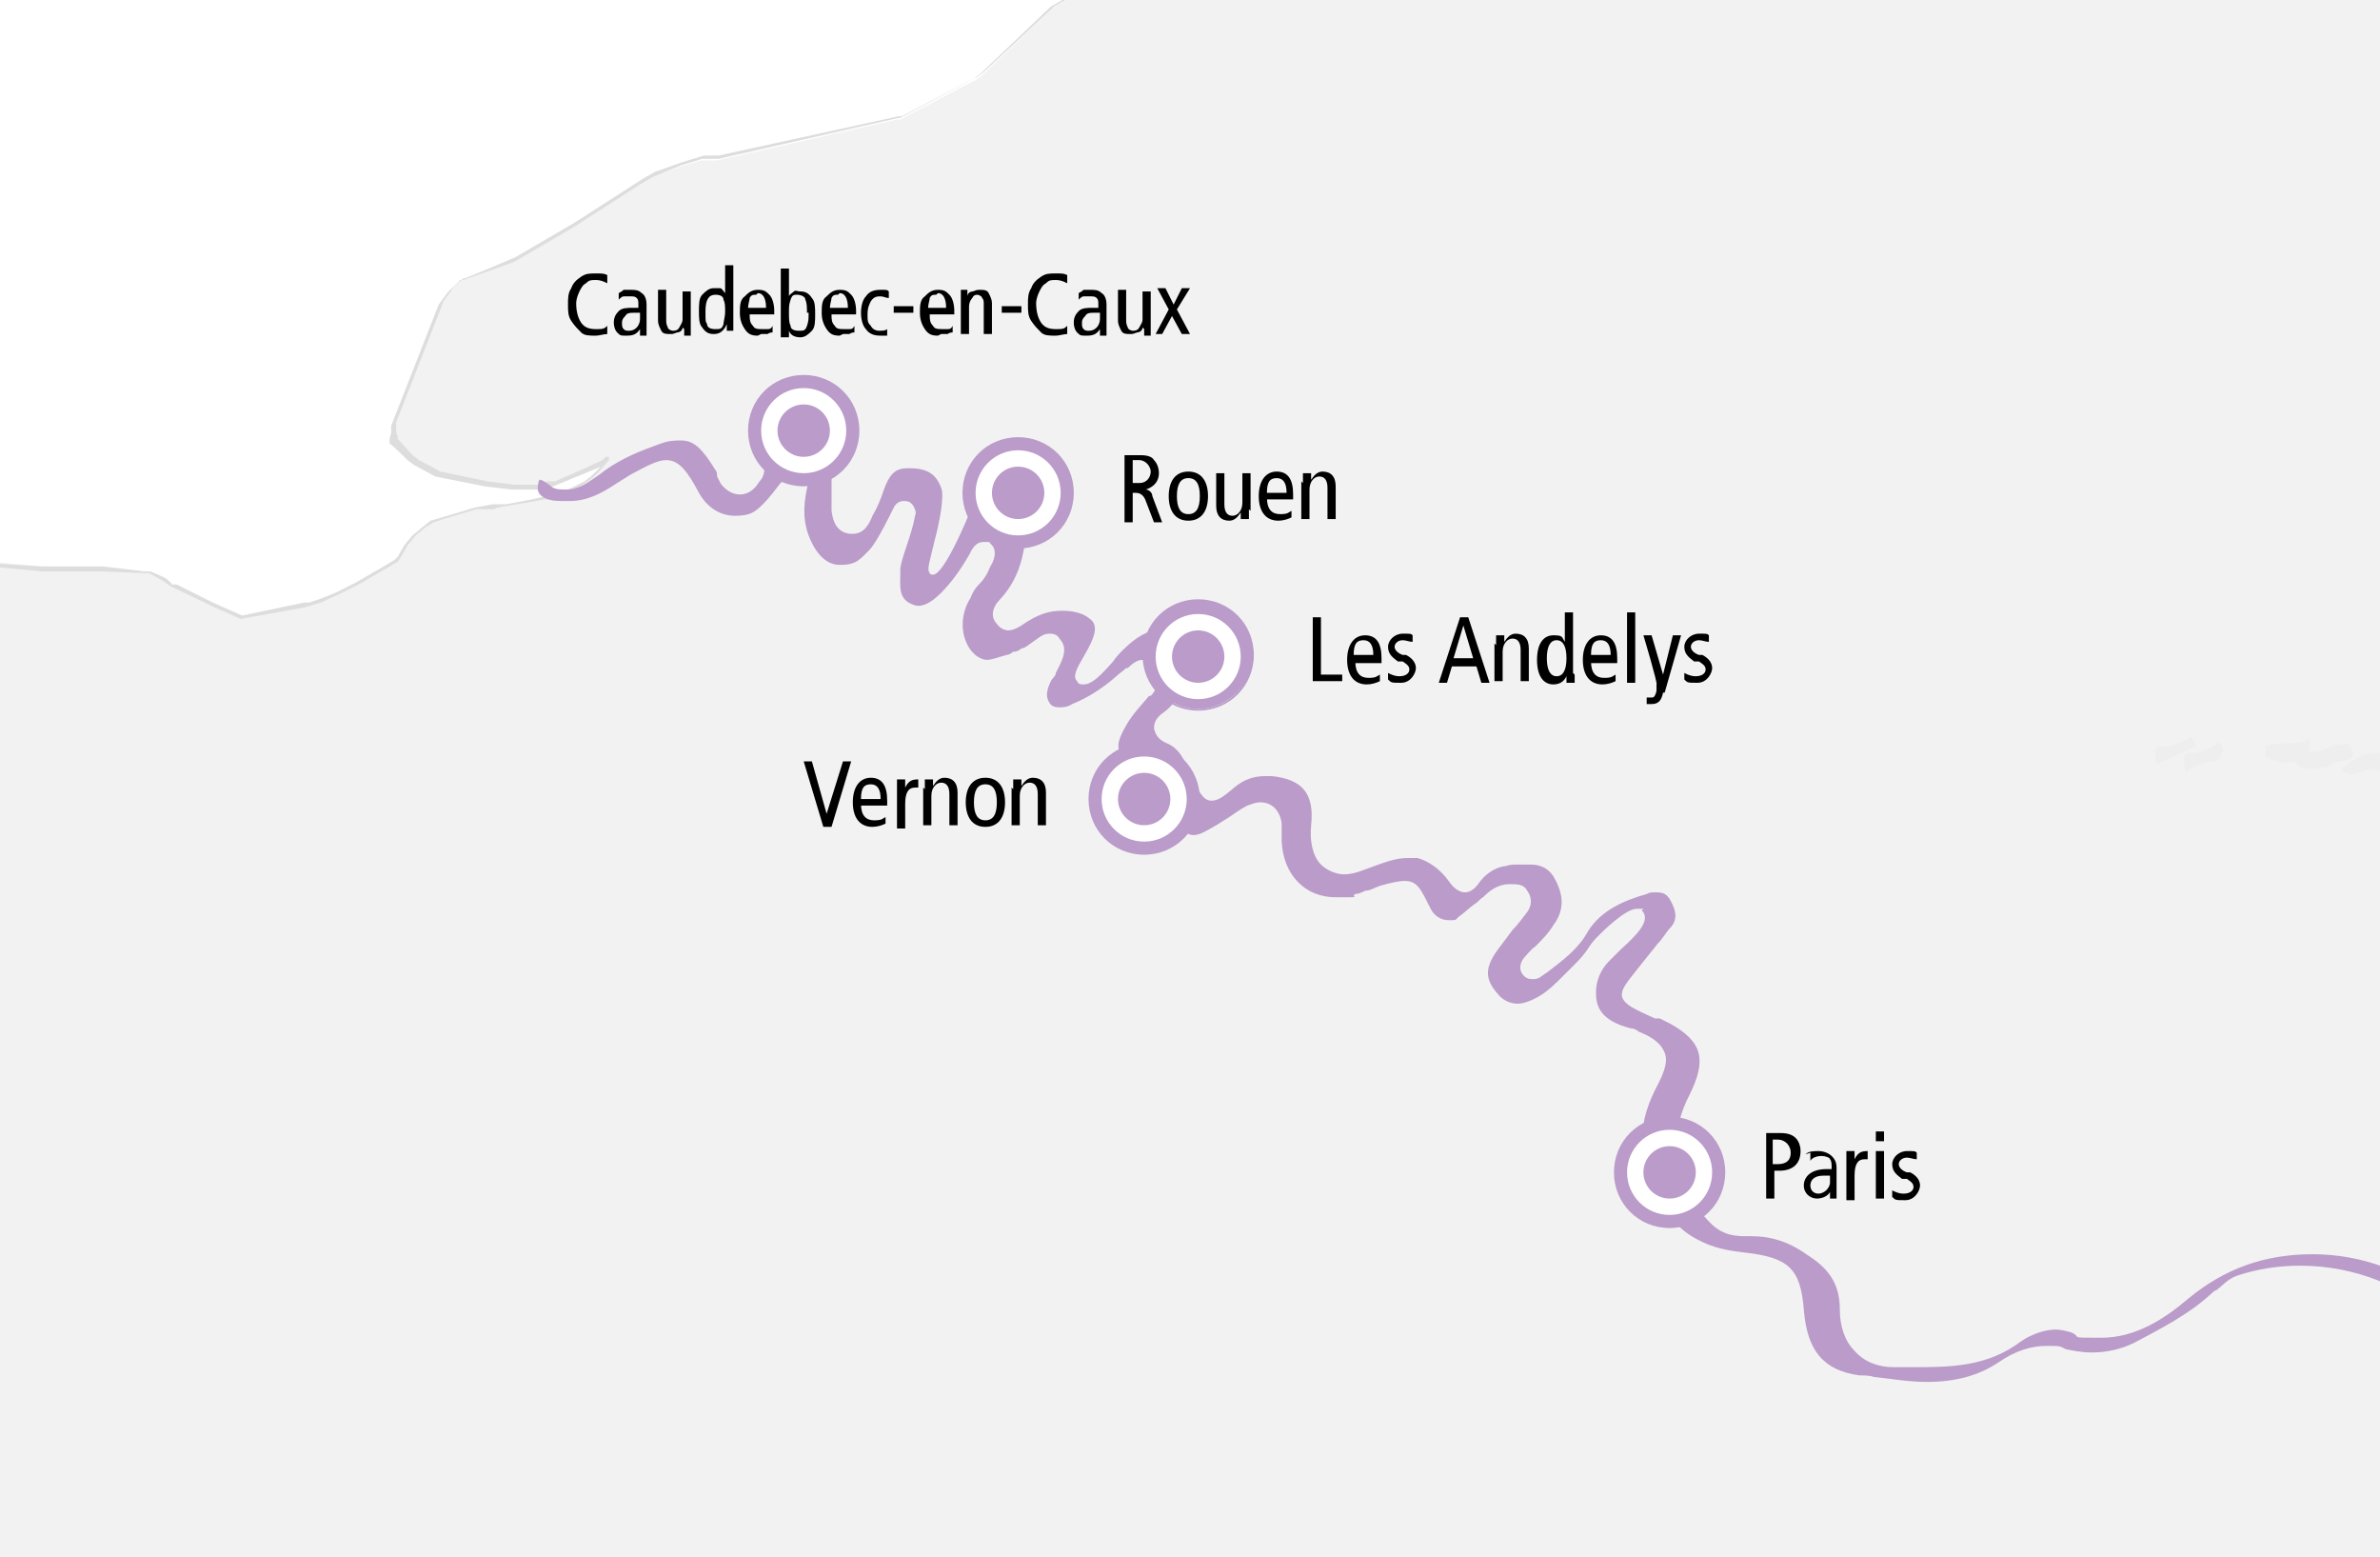 <?xml version="1.0" encoding="UTF-8"?>
<svg xmlns="http://www.w3.org/2000/svg" version="1.1" viewBox="0 0 145.4 95.1">
  <rect x="0" y="0" width="145.4" height="95.1" fill="#333333" stroke="none"/>
  <defs>
    <style>
      .cls-1 {
        fill: #fff;
      }

      .cls-2 {
        fill: #ba9bc9;
      }

      .cls-3 {
        fill: #f2f2f2;
      }

      .cls-4 {
        fill: #ddd;
      }

      .cls-5 {
        fill: #eee;
      }
    </style>
  </defs>
  <g>
    <g id="Ebene_1">
      <path id="BG" class="cls-1" d="M148.8,51c-.2-16-2-32.2-.2-48.2.2-2.2.6-4.3,1-6.3-23.7.3-47.5.7-71.1-.3-4.7-.2-9.5-.4-14.2-.6-21.7.8-43.7,1.1-65.3-.9,0,2-.1,4.1-.2,6.1-.7,12.4-1.1,24.7-1.4,37.1-.6,20.7.2,41.8-1.1,62.6,17-.6,34.1,0,51.2,0,34.3,0,68.5-2.4,102.8-2.1-.3-15.8-.9-31.5-1.2-47.3Z"></path>
      <g id="laendergrenzen">
        <path class="cls-3" d="M148.8,51c-.2-16-2-32.3-.2-48.2.2-2.2.6-4.3,1-6.3-23.7.3-47.5.7-71.1-.3-3.6-.2-7.1-.3-10.7-.4l-.7,2-.6,1-.2.2-.8.7-.5.4-.7.4-4.3,4.1-.4.3-.6.3-4,2.1h-.2s-11,2.5-11,2.5h-.6s-.4,0-.4,0l-1.3.4-1.7.6-.7.4-4.2,2.7-3.6,2.1-1.4.5-1.7.6h-.1c0,0-.7.7-.7.7h0c0,.1-.5.8-.5.8l-2.9,7.4v.4c0,0-.1.4-.1.4v.3c.1,0,1,1,1,1l.4.3,1.3.7,3,.6,1.6.2h.4s1,0,1,0h.6c0,0,.5-.2.5-.2l1.7-.7,1.3-.6.3-.2h0l-.6.7-.3.3-.4.3-.8.4-1.2.5h-.5c0,.1-2.3.5-2.3.5h-.8s-1.1.2-1.1.2l-2,.6-.6.2-.5.3-.6.5-.5.6-.4.7-.2.2-.5.3-1.9,1.1-1.2.6-1.1.4-.6.2h-.3c0,0-3.9.8-3.9.8l-1.8-.8-.4-.2-1.8-.9h-.3c0-.1-.4-.4-.4-.4l-.9-.4h-.4c0,0-2.4-.3-2.4-.3h-2.4s-1.3,0-1.3,0l-3.2-.3-1.9-.3c0,1.1,0,2.3-.1,3.4-.6,20.7.2,41.8-1.1,62.6,17-.6,34.1,0,51.2,0,34.3,0,68.5-2.4,102.8-2.1-.3-15.8-.9-31.5-1.2-47.3Z"></path>
        <path class="cls-4" d="M67-2.3l-.6,1-.2.2-.8.7-.5.4-.7.4-4.3,4.1-.4.3-4.5,2.4h-.1s-11,2.5-11,2.5h-.6s-.4,0-.4,0l-1.3.4-1.7.7-.7.4-4.2,2.7-3.6,2.1-1.4.5-1.7.6h-.2c0,.1-.7.7-.7.7l-.6.8-2.9,7.4v.4c0,0-.1.4-.1.4v.3c.1,0,1.1,1,1.1,1l.4.3,1.3.7,3,.6,1.7.2h.4s1,0,1,0h.6c0,0,.5-.2.5-.2l1.7-.7,1.2-.5-.3.3-.3.3-.4.3-.8.4-1.2.5h-.5c0,.1-2.3.5-2.3.5h-.8s-1.1.2-1.1.2l-2,.6-.7.2-.5.4-.6.5-.5.6-.4.7-.2.2-.5.3-1.9,1.1-1.2.6-1,.4-.6.2h-.3c0,0-3.8.8-3.8.8l-1.8-.8-2.2-1.1h-.3c0-.1-.4-.4-.4-.4l-.9-.4h-.4c0,0-2.5-.3-2.5-.3h-3.7c0,0-3.2-.2-3.2-.2l-1.9-.3v.2s1.9.3,1.9.3l3.2.3h3.7c0,0,2.4.1,2.4.1h.4c0,0,.9.5.9.5l.4.3,2.1,1,.4.2,1.8.8h0s3.9-.7,3.9-.7l1-.3,1.1-.5,1.2-.6,1.9-1.1.5-.3.2-.3.4-.7.5-.6.6-.5.5-.3.6-.2,2-.6h1.1c0-.1.8-.2.8-.2l2.3-.4h.5c0-.1,1.3-.6,1.3-.6l.8-.5.4-.3.3-.3.6-.7v-.2h-.2s-.2.2-.2.2l-1.3.6-1.6.7h-.5c0,0-.6.2-.6.2h-1s-.4,0-.4,0l-1.6-.2-2.9-.6-1.3-.7-.4-.3-.9-1v-.2c-.1,0-.1-.4-.1-.4v-.4c0,0,2.9-7.4,2.9-7.4l.5-.7h0c0-.1.7-.7.7-.7h.1c0,0,1.7-.7,1.7-.7l1.4-.6,3.6-2.1,4.2-2.7.7-.4,1.7-.6,1.3-.4h.3s.6,0,.6,0l11-2.4h.2c0,0,4-2.1,4-2.1l.6-.3.4-.3,4.3-4,.7-.4.5-.4.8-.8.2-.3.6-1,.7-2h-.2s-.7,1.9-.7,1.9Z"></path>
      </g>
      <g id="gebirge_klein">
        <path class="cls-5" d="M143.2,45.6c-.3,1.3-1.3,1.4-2.4,1.3-.3,0-.5-.1-.5-.5,0-.3.2-.6.5-.5.8.2,1.6-.4,2.4-.3ZM145.5,47.2c-.8-.8-1.6.7-2.5-.2.7-.6,1.4-1.1,2.4-1,.6,0,.2.6.4.9l-.2.3ZM133.5,47.2c0-.5-.3-1.1.2-1.2.7,0,1.3-.3,1.9-.7,0,.1.2.3.2.4,0,.4-.2.8-.6.8-.6,0-1.1.3-1.6.6h0ZM145.7,46.9c.7,0,.9.7,1.7.9-.9.2-1.6.4-1.9-.6l.2-.3Z"></path>
        <path class="cls-5" d="M141.1,46.2c-.9.5-1.8.5-2.7,0,0,0,0-.5,0-.6.8-.4,1.9,0,2.7-.5v1c-.1,0,0,0,0,0ZM141,46.2c.5-.2,1.1-.5,1.6-.7.4,0,.9-.3,1.1.3.2.7-.3.6-.8.7-.7.1-1.4.8-1.9-.4,0,0,0,0,0,0ZM134.1,45.6l-2.4,1.1c0-.1,0-.2,0-.3,0-.3-.1-.9.3-.8.8,0,1.3-.3,1.9-.6l.3.7Z"></path>
      </g>
      <path id="Seine" class="cls-2" d="M149.5,79.6c-2.3-1.9-5.2-3-8.2-3s-5.4.9-7.6,2.7c-1.4,1.2-3.2,2.4-5.3,2.4s-1.2,0-1.8-.3c-.3-.1-.7-.2-1-.2-.7,0-1.5.3-2.1.7-2.1,1.6-4.4,1.6-6.7,1.6-.4,0-.8,0-1.1,0h0c-.9,0-1.8-.3-2.4-1-.6-.6-.9-1.5-.9-2.5,0-1.4-.5-2.4-1.9-3.3-1.1-.8-2.2-1.2-3.5-1.2h-.1s-.1,0-.1,0c-.7,0-1.5,0-2.3-.8-2.2-2.2-2.7-5.1-1.3-7.8,1.1-2.2.8-3.3-1.2-4.4-.2-.1-.4-.2-.6-.3h-.3c-1.3-.6-1.8-.8-2-1.3-.1-.5.3-.9,1-1.8.4-.5.8-1,1.2-1.5.3-.3.5-.7.8-1,.4-.5.3-1-.1-1.7-.2-.3-.4-.4-.8-.4s-.4,0-.6.1c-1.4.4-2.8,1-3.6,2.3-.6,1.1-1.6,1.8-2.5,2.5l-.3.2c-.1.1-.3.2-.5.2-.2,0-.4,0-.6-.2-.3-.3-.3-.7,0-1.1.2-.2.4-.5.7-.7.4-.4.8-.8,1.1-1.3.6-.8.7-1.7.1-2.8-.3-.6-.8-.9-1.5-.9s-.5,0-.8,0c-.2,0-.5,0-.7.1h-.1c-.6.1-1.2.5-1.6,1.1-.3.4-.6.5-.8.5s-.6-.1-1-.7c-.5-.7-1.2-1.2-1.9-1.4-.2,0-.4,0-.6,0-.8,0-1.5.3-2.6.7-.5.2-.9.3-1.3.3s-1-.2-1.4-.6c-.5-.5-.7-1.4-.6-2.4.2-1.9-.5-2.8-2.4-3-.1,0-.3,0-.4,0-.7,0-1.3.2-1.9.7-.7.6-1,.8-1.4.8-.5,0-.8-.6-1.2-1.5,0-.1-.1-.3-.2-.4-.3-.7-.6-1.3-1.3-1.6-.5-.2-.7-.5-.8-.9,0-.2,0-.6.6-1,.7-.5,1-1.2,1.3-1.9.1-.2.2-.5.3-.7.4-.7.3-1.3-.3-1.9-.4-.4-.8-.6-1.2-.6s-.5,0-.7.1c-.4.1-1,.3-1.9,1.2-.2.2-.4.4-.6.7-.8.9-1.3,1.4-1.8,1.4-.2,0-.3,0-.4-.2-.3-.3,0-.8.4-1.5.4-.7,1-1.7.5-2.2-.4-.4-1-.6-1.8-.6s-1.5.2-2.5.9c-.3.2-.6.3-.8.3s-.5-.1-.7-.4c-.4-.4-.3-1,.2-1.5,1.4-1.5,1.6-3.4,1.6-5.1,0-1-.5-1.7-1.3-1.7s-.7.1-1.1.3c-.5.3-.9.7-1.1,1.3,0,0-1.5,3.7-2.2,3.7h0c0,0-.2,0-.2-.1-.2-.2,0-.7.3-2,.3-1.1.6-2.7.4-3.2-.3-.8-.8-1.2-1.9-1.2,0,0-.1,0-.2,0-.8,0-1.1.5-1.4,1.3-.2.6-.4,1.1-.7,1.6h0c-.2.5-.5,1.1-1.2,1.1s-.1,0-.2,0c-.7-.1-1-.6-1.1-1.4,0-.5,0-1.1,0-1.6,0-.3,0-.6,0-.8,0-.9-.4-1.6-1.4-2-.1,0-.3,0-.4,0-.8,0-1.8.5-2.1,1.1-.1.2-.2.5-.2.7,0,.3-.1.6-.3.8-.3.5-.7.8-1.2.8s-.9-.3-1.2-.7c0-.1-.2-.3-.2-.5,0-.1,0-.2-.1-.3-.8-1.3-1.3-1.8-2.1-1.8s-1,.1-1.8.4c-1.1.4-2.2.9-3.2,1.7-.6.4-1.2.9-2,.9s-.8-.1-1.2-.4c0,0-.3-.2-.4-.2s0,0-.1.1c0,.2-.2.6.2.9.4.3.9.3,1.4.3h.3s0,0,0,0c1.1,0,2-.5,2.9-1.1.3-.2.5-.3.8-.5,1.1-.6,1.7-.9,2.2-.9.8,0,1.3.7,2,2,.5.9,1.3,1.4,2.2,1.4s1.2-.2,1.7-.7c.4-.4.7-.8,1-1.2.2-.2.3-.4.5-.6h0c.1-.2.3-.5.7-.5s.1,0,.2,0c.3,0,.5.3.4.9-.3,1.2-.4,2.2,0,3.3.3.8.9,1.8,1.9,1.8s1.2-.3,1.8-.9c.3-.3.8-1.2,1.2-2,.1-.2.2-.4.3-.6.1-.2.3-.4.6-.4.2,0,.4,0,.6.3.1.2.2.4.1.6-.1.6-.3,1.2-.5,1.8-.2.6-.4,1.2-.4,1.5v.3c0,.7-.1,1.3.5,1.7.2.1.4.2.6.2.5,0,1-.4,1.4-.8.7-.7,1.3-1.6,1.7-2.3h0c.2-.4.4-.8.9-.8s.3,0,.4.1c.5.4.2,1.1,0,1.4h0c-.2.5-.4.8-.7,1.1-.2.2-.4.5-.5.8-.7,1.1-.6,2.4,0,3.2.3.4.7.6,1,.6s.8-.2,1.2-.3c.1,0,.3-.1.4-.2h.1c.1,0,.3-.1.4-.2.2,0,.4-.2.7-.4.3-.2.6-.5,1-.5s.5.1.7.4c.5.6,0,1.4-.3,2,0,.2-.2.3-.3.5-.3.6-.3,1-.1,1.3.1.2.3.3.6.3.2,0,.5,0,.8-.2h0c1-.4,1.9-1,2.7-1.7.2-.2.4-.3.6-.5h.1c.3-.3.6-.5.9-.5s.5.1.7.4c.4.5.3,1.3-.2,1.8h-.1c-.5.6-1,1.1-1.4,1.8-.4.7-.6,1.2-.4,1.6,0,.2.4.5.9.7,1.2.5,1.6,1.3,1.9,2.3,0,.3.3.6.4.9.6.9.9,1.2,1.3,1.2s.7-.2,1.4-.6c.3-.2.5-.3.8-.5.3-.2.7-.5,1.1-.7.3-.1.5-.2.8-.2.7,0,1.2.5,1.3,1.3,0,.2,0,.4,0,.6,0,.2,0,.3,0,.5.1,2,1.4,3.4,3.3,3.4s.8,0,1.2-.2c.2,0,.4-.1.6-.2.3,0,.6-.2.9-.3.7-.2,1.2-.3,1.5-.3.8,0,1,.5,1.6,1.7.2.4.6.7,1.1.7s.4,0,.6-.2c.3-.2.6-.5,1-.8.2-.1.3-.3.5-.4.4-.4.9-.8,1.6-.8h.1c.4,0,.8,0,1,.4.3.4.3.9,0,1.3-.3.4-.6.8-.9,1.1-.3.4-.6.8-.9,1.2-.8,1.1-.8,1.8,0,2.7.3.4.8.6,1.2.6s.9-.2,1.4-.5c.5-.3,1-.8,1.5-1.3.2-.2.3-.3.5-.5.3-.3.7-.7,1-1.2.2-.3.4-.5.6-.7.2-.2,1.6-1.6,2.3-1.6s.3,0,.3.1c.6.6-.3,1.5-1.3,2.4-.2.2-.5.5-.7.7-.5.5-.8,1.2-.8,1.9,0,.8.2,1.7,2.1,2.2.2,0,.4.1.5.2,1,.4,1.4.8,1.6,1.3.2.5,0,1.1-.4,1.9-1.3,2.4-1.3,4.4,0,6.3.2.3.3.6.4.8,0,0,0,.1,0,.2.4,1.1,1.1,1.8,2.4,2.4.9.4,1.7.5,2.5.6,2.7.3,3.4,1,3.6,3.5.2,2.5,1.2,3.7,3.4,4,.3,0,.6,0,.9.1,1,.1,2.1.3,3.2.3,1.8,0,3.2-.4,4.4-1.2,1-.7,2-1,2.9-1s.8,0,1.2.2c.5.1,1,.2,1.6.2.9,0,1.8-.2,2.6-.6,1.5-.8,3.3-1.7,4.7-3,0,0,.2-.2.3-.2.4-.3.7-.7,1.3-.9,1.2-.4,2.5-.6,3.8-.6,3.4,0,6.6,1.3,8.7,3.5,0-.6,0-1.1,0-1.7h0Z"></path>
      <path d="M68.7,27.8h1c.4,0,.7.1.8.3.2.2.3.5.3.8,0,.4-.2.8-.8,1h0c.2,0,.4.2.4.4l.6,1.6h-.5l-.5-1.3c-.1-.3-.3-.5-.6-.5h-.2v1.8h-.5s0-4,0-4ZM69.2,29.5h.4c.5,0,.7-.4.7-.7s-.3-.7-.7-.7h-.4s0,1.4,0,1.4ZM72.6,28.8c.8,0,1.2.6,1.2,1.5s-.4,1.5-1.2,1.5-1.2-.6-1.2-1.5.4-1.5,1.2-1.5ZM72.6,31.4c.5,0,.7-.4.7-1.1s-.2-1.1-.7-1.1-.7.4-.7,1.1.2,1.1.7,1.1ZM76.3,31.1c0,.2,0,.4,0,.6h-.5v-.4h0c-.2.3-.4.5-.7.5-.5,0-.8-.3-.8-.9v-2h.5v1.9c0,.5.2.7.5.7s.6-.3.6-.8v-1.8h.5s0,2.3,0,2.3ZM77.4,30.4c0,.7.3,1,.8,1s.5-.1.7-.2v.4c-.2.1-.5.2-.8.2-.8,0-1.2-.6-1.2-1.5s.4-1.5,1.1-1.5,1,.5,1,1.4v.3s-1.6,0-1.6,0ZM78.6,30.1c0-.6-.2-.9-.6-.9s-.6.2-.6.9h1.2ZM79.6,29.5c0-.2,0-.4,0-.6h.5v.4h0c.2-.3.4-.5.7-.5.5,0,.8.3.8.9v2h-.5v-1.9c0-.5-.2-.7-.5-.7s-.6.3-.6.8v1.8h-.5s0-2.3,0-2.3ZM80.2,37.7h.5v3.5h1.3v.4h-1.8s0-4,0-4ZM82.8,40.4c0,.7.3,1,.8,1s.5-.1.7-.2v.4c-.2.1-.5.2-.8.2-.8,0-1.2-.6-1.2-1.5s.4-1.5,1.1-1.5,1,.5,1,1.4v.3h-1.6ZM83.9,40c0-.6-.2-.9-.6-.9s-.6.2-.6.9h1.2ZM84.8,41.1c.2.1.4.2.7.2.4,0,.6-.2.6-.4s-.1-.3-.4-.5h-.3c-.4-.3-.6-.5-.6-.9s.4-.8.9-.8.5,0,.6.1v.4c-.2,0-.4-.1-.6-.1-.3,0-.5.2-.5.4s.2.4.5.5h.2c.4.2.6.5.6.8s-.3.9-.9.9-.6,0-.8-.2v-.4s0,0,0,0ZM89.7,37.7l1.3,4h-.5l-.3-1h-1.5l-.3,1h-.5l1.3-4h.5ZM90,40.2l-.6-2h0l-.6,2h1.2ZM91.4,39.4c0-.2,0-.4,0-.6h.5v.4h0c.2-.3.4-.5.7-.5.5,0,.8.3.8.9v2h-.5v-1.9c0-.5-.2-.7-.5-.7s-.6.3-.6.8v1.8h-.5s0-2.3,0-2.3ZM96.2,41.2c0,.2,0,.4,0,.5h-.5v-.4h0c-.1.2-.3.5-.8.5-.6,0-1-.5-1-1.5s.4-1.5,1-1.5.5.1.7.4h0v-1.8h.5v3.7h0ZM95.1,39.1c-.4,0-.6.4-.6,1.1s.2,1.1.6,1.1.6-.4.6-1.1-.2-1.1-.6-1.1ZM97.2,40.4c0,.7.3,1,.8,1s.5-.1.7-.2v.4c-.2.1-.5.2-.8.2-.8,0-1.2-.6-1.2-1.5s.4-1.5,1.1-1.5,1,.5,1,1.4v.3h-1.6ZM98.4,40c0-.6-.2-.9-.6-.9s-.6.2-.6.9h1.2ZM99.4,37.4h.5v4.3h-.5v-4.3ZM101.6,42.3c-.1.5-.3.7-.7.7s-.2,0-.3,0v-.4c0,0,.2,0,.3,0s.2,0,.3-.4v-.4c.1,0-.8-3-.8-3h.5l.7,2.4h0l.6-2.4h.5s-1,3.5-1,3.5ZM102.9,41.1c.2.1.4.2.7.2.4,0,.6-.2.6-.4s-.1-.3-.4-.5h-.3c-.4-.3-.6-.5-.6-.9s.4-.8.9-.8.5,0,.6.1v.4c-.2,0-.4-.1-.6-.1-.3,0-.5.2-.5.4s.2.4.5.5h.2c.4.2.6.5.6.8s-.3.9-.9.9-.6,0-.8-.2v-.4s0,0,0,0ZM49.1,46.5h.5l.9,3.2h0l1-3.2h.5l-1.2,4h-.5s-1.2-4-1.2-4ZM52.6,49.1c0,.7.3,1,.8,1s.5-.1.7-.2v.4c-.2.1-.5.2-.8.2-.8,0-1.2-.6-1.2-1.5s.4-1.5,1.1-1.5,1,.5,1,1.4v.3h-1.6ZM53.8,48.8c0-.6-.2-.9-.6-.9s-.6.2-.6.9h1.2ZM54.8,48.2c0-.2,0-.4,0-.6h.5v.5h0c.2-.4.4-.5.8-.5v.5c0,0-.1,0-.2,0-.4,0-.6.3-.6,1v1.5h-.5s0-2.3,0-2.3ZM56.5,48.2c0-.2,0-.4,0-.6h.5v.4h0c.2-.3.4-.5.7-.5.5,0,.8.3.8.9v2h-.5v-1.9c0-.5-.2-.7-.5-.7s-.6.3-.6.8v1.8h-.5v-2.3ZM60.2,47.5c.8,0,1.2.6,1.2,1.5s-.4,1.5-1.2,1.5-1.2-.6-1.2-1.5.4-1.5,1.2-1.5ZM60.2,50.1c.5,0,.7-.4.7-1.1s-.2-1.1-.7-1.1-.7.4-.7,1.1.2,1.1.7,1.1ZM61.9,48.2c0-.2,0-.4,0-.6h.5v.4h0c.2-.3.4-.5.7-.5.5,0,.8.3.8.9v2h-.5v-1.9c0-.5-.2-.7-.5-.7s-.6.3-.6.8v1.8h-.5v-2.3ZM107.8,69.2h1c.4,0,.7.1.9.3.2.2.3.5.3.8,0,.8-.5,1.2-1.3,1.2h-.3v1.7h-.5s0-4,0-4ZM108.3,71.1h.3c.6,0,.8-.3.8-.7s-.3-.8-.8-.8h-.3v1.5h0ZM110.3,70.5c.2-.2.5-.2.8-.2.4,0,.7.2.8.3.1.1.3.3.3.7v1.5c0,.2,0,.3,0,.4h-.4v-.4h0c-.1.2-.4.4-.8.4s-.8-.3-.8-.8.4-1,1.4-1h.3c0-.3,0-.5-.1-.6,0-.1-.3-.2-.5-.2-.3,0-.6.1-.7.3,0,0,0-.5,0-.5ZM111.7,71.8c0,0-.2,0-.3,0-.6,0-.8.3-.8.6s.2.5.5.5.7-.3.7-.7v-.4h0ZM112.8,70.9c0-.2,0-.4,0-.6h.5v.5h0c.2-.4.4-.5.8-.5v.5c0,0-.1,0-.2,0-.4,0-.6.3-.6,1v1.5h-.5v-2.3ZM115.1,69.1v.6h-.5v-.6h.5ZM114.6,70.3h.5v2.9h-.5v-2.9ZM115.6,72.7c.2.1.4.2.7.2.4,0,.6-.2.6-.4s-.1-.3-.4-.5h-.3c-.4-.3-.6-.5-.6-.9s.4-.8.9-.8.5,0,.6.1v.4c-.2,0-.4-.1-.6-.1-.3,0-.5.2-.5.4s.2.4.5.5h.2c.4.2.6.5.6.8s-.3.9-.9.9-.6,0-.8-.2v-.4h0Z"></path>
      <path class="cls-2" d="M62.2,33.4c-1.8,0-3.3-1.5-3.3-3.3s1.5-3.3,3.3-3.3,3.3,1.5,3.3,3.3-1.5,3.3-3.3,3.3ZM62.2,27.7c-1.3,0-2.4,1.1-2.4,2.4s1.1,2.4,2.4,2.4,2.4-1.1,2.4-2.4-1.1-2.4-2.4-2.4Z"></path>
      <path class="cls-2" d="M62.2,26.9c1.7,0,3.2,1.4,3.2,3.2,0,1.7-1.4,3.2-3.2,3.2-1.7,0-3.2-1.4-3.2-3.2,0-1.7,1.4-3.2,3.2-3.2M62.2,32.7c1.4,0,2.6-1.1,2.6-2.6,0-1.4-1.1-2.6-2.6-2.6-1.4,0-2.6,1.1-2.6,2.6,0,1.4,1.1,2.6,2.6,2.6M62.2,26.7c-1.9,0-3.4,1.5-3.4,3.4,0,1.9,1.5,3.4,3.4,3.4s3.4-1.5,3.4-3.4c0-1.9-1.5-3.4-3.4-3.4ZM62.2,32.4c-1.3,0-2.3-1-2.3-2.3,0-1.3,1-2.3,2.3-2.3s2.3,1,2.3,2.3c0,1.3-1,2.3-2.3,2.3Z"></path>
      <circle class="cls-1" cx="62.2" cy="30.1" r="2.6"></circle>
      <circle class="cls-2" cx="62.2" cy="30.1" r="1.6"></circle>
      <path class="cls-2" d="M69.9,52.1c-1.8,0-3.3-1.5-3.3-3.3s1.5-3.3,3.3-3.3,3.3,1.5,3.3,3.3-1.5,3.3-3.3,3.3ZM69.9,46.4c-1.3,0-2.4,1.1-2.4,2.4,0,1.3,1.1,2.4,2.4,2.4s2.4-1.1,2.4-2.4c0-1.3-1.1-2.4-2.4-2.4Z"></path>
      <path class="cls-2" d="M69.9,45.6c1.7,0,3.2,1.4,3.2,3.2s-1.4,3.2-3.2,3.2-3.2-1.4-3.2-3.2,1.4-3.2,3.2-3.2M69.9,51.4c1.4,0,2.6-1.1,2.6-2.6,0-1.4-1.1-2.6-2.6-2.6-1.4,0-2.6,1.1-2.6,2.6,0,1.4,1.1,2.6,2.6,2.6M69.9,45.4c-1.9,0-3.4,1.5-3.4,3.4,0,1.9,1.5,3.4,3.4,3.4s3.4-1.5,3.4-3.4c0-1.9-1.5-3.4-3.4-3.4ZM69.9,51.1c-1.3,0-2.3-1-2.3-2.3s1-2.3,2.3-2.3,2.3,1,2.3,2.3-1,2.3-2.3,2.3Z"></path>
      <circle class="cls-1" cx="69.9" cy="48.8" r="2.6"></circle>
      <circle class="cls-2" cx="69.9" cy="48.8" r="1.6"></circle>
      <path class="cls-2" d="M102,74.9c-1.8,0-3.3-1.5-3.3-3.3s1.5-3.3,3.3-3.3,3.3,1.5,3.3,3.3-1.5,3.3-3.3,3.3ZM102,69.1c-1.3,0-2.4,1.1-2.4,2.4,0,1.3,1.1,2.4,2.4,2.4,1.3,0,2.4-1.1,2.4-2.4,0-1.3-1.1-2.4-2.4-2.4Z"></path>
      <path class="cls-2" d="M102,68.4c1.7,0,3.2,1.4,3.2,3.2,0,1.7-1.4,3.2-3.2,3.2-1.7,0-3.2-1.4-3.2-3.2,0-1.7,1.4-3.2,3.2-3.2M102,74.1c1.4,0,2.6-1.1,2.6-2.6,0-1.4-1.1-2.6-2.6-2.6-1.4,0-2.5,1.2-2.5,2.6,0,1.4,1.1,2.5,2.5,2.5M102,68.2c-1.9,0-3.4,1.5-3.4,3.4,0,1.9,1.5,3.4,3.4,3.4s3.4-1.5,3.4-3.4c0-1.9-1.5-3.4-3.4-3.4ZM102,73.9c-1.3,0-2.3-1-2.3-2.3,0-1.3,1-2.3,2.3-2.3s2.3,1,2.3,2.3c0,1.3-1,2.3-2.3,2.3Z"></path>
      <circle class="cls-1" cx="102" cy="71.6" r="2.6"></circle>
      <circle class="cls-2" cx="102" cy="71.6" r="1.6"></circle>
      <path class="cls-2" d="M73.2,43.3c-1.8,0-3.3-1.5-3.3-3.3s1.5-3.3,3.3-3.3,3.3,1.5,3.3,3.3-1.5,3.3-3.3,3.3ZM73.2,37.6c-1.3,0-2.4,1.1-2.4,2.4,0,1.3,1.1,2.4,2.4,2.4,1.3,0,2.4-1.1,2.4-2.4,0-1.3-1.1-2.4-2.4-2.4Z"></path>
      <path class="cls-2" d="M73.2,36.9c1.7,0,3.2,1.4,3.2,3.2s-1.4,3.2-3.2,3.2-3.2-1.4-3.2-3.2,1.4-3.2,3.2-3.2M73.2,42.6c1.4,0,2.6-1.1,2.6-2.6,0-1.4-1.1-2.6-2.6-2.6-1.4,0-2.6,1.1-2.6,2.6,0,1.4,1.1,2.6,2.6,2.6M73.2,36.6c-1.9,0-3.4,1.5-3.4,3.4,0,1.9,1.5,3.4,3.4,3.4s3.4-1.5,3.4-3.4c0-1.9-1.5-3.4-3.4-3.4ZM73.2,42.4c-1.3,0-2.3-1-2.3-2.3s1-2.3,2.3-2.3,2.3,1,2.3,2.3-1,2.3-2.3,2.3Z"></path>
      <circle class="cls-1" cx="73.2" cy="40.1" r="2.6"></circle>
      <circle class="cls-2" cx="73.2" cy="40.1" r="1.6"></circle>
      <g>
        <path class="cls-2" d="M49.1,29.6c-1.8,0-3.3-1.5-3.3-3.3s1.5-3.3,3.3-3.3,3.3,1.5,3.3,3.3-1.5,3.3-3.3,3.3ZM49.1,23.8c-1.3,0-2.4,1.1-2.4,2.4,0,1.3,1.1,2.4,2.4,2.4s2.4-1.1,2.4-2.4c0-1.3-1.1-2.4-2.4-2.4Z"></path>
        <path class="cls-2" d="M49.1,23.1c1.7,0,3.2,1.4,3.2,3.2,0,1.7-1.4,3.2-3.2,3.2-1.7,0-3.2-1.4-3.2-3.2,0-1.7,1.4-3.2,3.2-3.2M49.1,28.9c1.4,0,2.6-1.1,2.6-2.6,0-1.4-1.1-2.6-2.6-2.6-1.4,0-2.6,1.1-2.6,2.6,0,1.4,1.1,2.6,2.6,2.6M49.1,22.9c-1.9,0-3.4,1.5-3.4,3.4,0,1.9,1.5,3.4,3.4,3.4s3.4-1.5,3.4-3.4c0-1.9-1.5-3.4-3.4-3.4ZM49.1,28.6c-1.3,0-2.3-1-2.3-2.3,0-1.3,1-2.3,2.3-2.3s2.3,1,2.3,2.3c0,1.3-1,2.3-2.3,2.3Z"></path>
        <circle class="cls-1" cx="49.1" cy="26.3" r="2.6"></circle>
        <circle class="cls-2" cx="49.1" cy="26.3" r="1.6"></circle>
      </g>
      <g>
        <path d="M36.4,20.5c-.4,0-.7,0-.9-.2s-.4-.4-.6-.7-.2-.6-.2-1,0-.7.2-1c.1-.3.3-.5.6-.7.3-.2.5-.2.9-.2s.5,0,.7.1v.5c-.2-.1-.4-.2-.7-.2s-.4,0-.6.2c-.2.1-.3.3-.4.5-.1.2-.2.5-.2.7,0,.5.1.9.3,1.2s.5.4.9.4.5,0,.7-.2v.5c-.2,0-.5.1-.7.1Z"></path>
        <path d="M39.1,20.1c-.2.3-.4.4-.8.4s-.4,0-.6-.2c-.1-.1-.2-.3-.2-.6s.1-.5.3-.7c.2-.2.5-.2.9-.2h.3v-.2c0-.2,0-.3-.1-.4s-.2-.1-.4-.1-.3,0-.4,0-.2.1-.3.2v-.4c0,0,.2-.1.3-.2.1,0,.3,0,.4,0,.3,0,.5,0,.7.2.2.1.3.4.3.7v1.5c0,0,0,.1,0,.2,0,0,0,.1,0,.2h-.4v-.4h0ZM38.8,19.1c-.3,0-.5,0-.6.2-.1.1-.2.2-.2.4s0,.3.1.4.2.1.3.1.3,0,.5-.2c.1-.1.2-.3.2-.5v-.4s0,0-.1,0c0,0-.1,0-.2,0Z"></path>
        <path d="M41.7,20c0,.2-.2.3-.3.3-.1,0-.2.1-.4.1-.3,0-.5,0-.6-.2s-.2-.4-.2-.6v-1.9h.5v1.8c0,.2,0,.3.1.5,0,.1.2.2.3.2s.3,0,.4-.2.2-.3.2-.5v-1.7h.5v2.7s-.4,0-.4,0v-.4h0Z"></path>
        <path d="M44.3,20c-.2.3-.4.4-.7.4s-.5-.1-.7-.4c-.2-.2-.2-.6-.2-1s0-.8.2-1c.2-.2.4-.4.7-.4s.3,0,.4,0c.1,0,.2.2.3.3h0v-1.7h.5v4s-.4,0-.4,0v-.4h0ZM44.3,19.1c0-.4,0-.6-.1-.8,0-.2-.2-.3-.5-.3-.4,0-.6.3-.6,1s0,.6.1.8c0,.2.2.3.5.3s.4,0,.5-.3c0-.2.1-.4.1-.8Z"></path>
        <path d="M46.3,20.5c-.4,0-.6-.1-.8-.4s-.3-.6-.3-1,0-.8.3-1c.2-.2.4-.4.8-.4s.5.1.7.3.3.6.3,1v.2h-1.5c0,.3,0,.5.2.7.1.2.3.2.6.2s.2,0,.3,0,.2,0,.3-.2v.4c0,0-.2,0-.3.1-.1,0-.3,0-.4,0ZM46.2,18c-.2,0-.3,0-.4.2,0,.1-.1.4-.1.6h1.1c0-.6-.2-.9-.5-.9Z"></path>
        <path d="M47.7,20.2v-.3s0-3.5,0-3.5h.5v1.7h0c0-.1.2-.2.3-.3s.2,0,.4,0c.3,0,.5.1.7.4.2.2.2.6.2,1s0,.8-.2,1c-.2.2-.4.4-.7.4s-.6-.1-.7-.4h0v.4h-.5v-.2ZM49.3,19.1c0-.3,0-.6-.1-.8,0-.2-.3-.3-.5-.3s-.3,0-.4.3-.1.4-.1.8,0,.6.1.8c0,.2.2.3.5.3s.4,0,.5-.3.1-.4.1-.8Z"></path>
        <path d="M51.3,20.5c-.4,0-.6-.1-.8-.4s-.3-.6-.3-1,0-.8.3-1c.2-.2.4-.4.8-.4s.5.1.7.3.3.6.3,1v.2h-1.5c0,.3,0,.5.2.7.1.2.3.2.6.2s.2,0,.3,0,.2,0,.3-.2v.4c0,0-.2,0-.3.1-.1,0-.3,0-.4,0ZM51.2,18c-.2,0-.3,0-.4.2,0,.1-.1.4-.1.6h1.1c0-.6-.2-.9-.5-.9Z"></path>
        <path d="M53.8,20.5c-.4,0-.7-.1-.9-.4-.2-.2-.3-.6-.3-1s.1-.8.3-1c.2-.3.5-.4.9-.4s.4,0,.5.1v.4c-.2,0-.3-.1-.5-.1s-.4,0-.6.3c-.1.2-.2.4-.2.8s0,.5.2.7c.1.2.3.3.5.3s.4,0,.5-.1v.4c0,0-.1,0-.3,0-.1,0-.2,0-.3,0Z"></path>
        <path d="M55.8,18.7v.4h-1.2v-.4h1.2Z"></path>
        <path d="M57.3,20.5c-.4,0-.6-.1-.8-.4s-.3-.6-.3-1,0-.8.3-1c.2-.2.4-.4.8-.4s.5.1.7.3.3.6.3,1v.2h-1.5c0,.3,0,.5.2.7.1.2.3.2.6.2s.2,0,.3,0,.2,0,.3-.2v.4c0,0-.2,0-.3.1-.1,0-.3,0-.4,0ZM57.2,18c-.2,0-.3,0-.4.2,0,.1-.1.4-.1.6h1.1c0-.6-.2-.9-.5-.9Z"></path>
        <path d="M59.8,18c-.2,0-.3,0-.4.2-.1.1-.2.3-.2.5v1.7h-.5v-2.7s.4,0,.4,0v.4h0c0-.2.2-.3.3-.3.1,0,.2-.1.4-.1.3,0,.5,0,.6.2s.2.4.2.6v1.9h-.5v-1.8c0-.2,0-.3-.1-.4,0-.1-.2-.2-.3-.2Z"></path>
        <path d="M62.4,18.7v.4h-1.2v-.4h1.2Z"></path>
        <path d="M64.5,20.5c-.4,0-.7,0-.9-.2s-.4-.4-.6-.7-.2-.6-.2-1,0-.7.2-1c.1-.3.3-.5.6-.7.3-.2.5-.2.9-.2s.5,0,.7.1v.5c-.2-.1-.4-.2-.7-.2s-.4,0-.6.2c-.2.1-.3.3-.4.5-.1.2-.2.5-.2.7,0,.5.1.9.3,1.2s.5.4.9.4.5,0,.7-.2v.5c-.2,0-.5.1-.7.1Z"></path>
        <path d="M67.2,20.1c-.2.3-.4.4-.8.4s-.4,0-.6-.2c-.1-.1-.2-.3-.2-.6s.1-.5.3-.7c.2-.2.5-.2.9-.2h.3v-.2c0-.2,0-.3-.1-.4s-.2-.1-.4-.1-.3,0-.4,0-.2.1-.3.2v-.4c0,0,.2-.1.3-.2.1,0,.3,0,.4,0,.3,0,.5,0,.7.2.2.1.3.4.3.7v1.5c0,0,0,.1,0,.2,0,0,0,.1,0,.2h-.4v-.4h0ZM66.9,19.1c-.3,0-.5,0-.6.2-.1.1-.2.2-.2.4s0,.3.1.4.2.1.3.1.3,0,.5-.2c.1-.1.2-.3.2-.5v-.4s0,0-.1,0c0,0-.1,0-.2,0Z"></path>
        <path d="M69.8,20c0,.2-.2.3-.3.3-.1,0-.2.1-.4.1-.3,0-.5,0-.6-.2s-.2-.4-.2-.6v-1.9h.5v1.8c0,.2,0,.3.1.5,0,.1.2.2.3.2s.3,0,.4-.2.2-.3.2-.5v-1.7h.5v2.7s-.4,0-.4,0v-.4h0Z"></path>
        <path d="M71.1,20.4h-.5l.8-1.5-.7-1.3h.5l.5,1,.5-1h.5l-.8,1.3.8,1.5h-.5l-.6-1.1-.6,1.1Z"></path>
      </g>
    </g>
  </g>
</svg>
